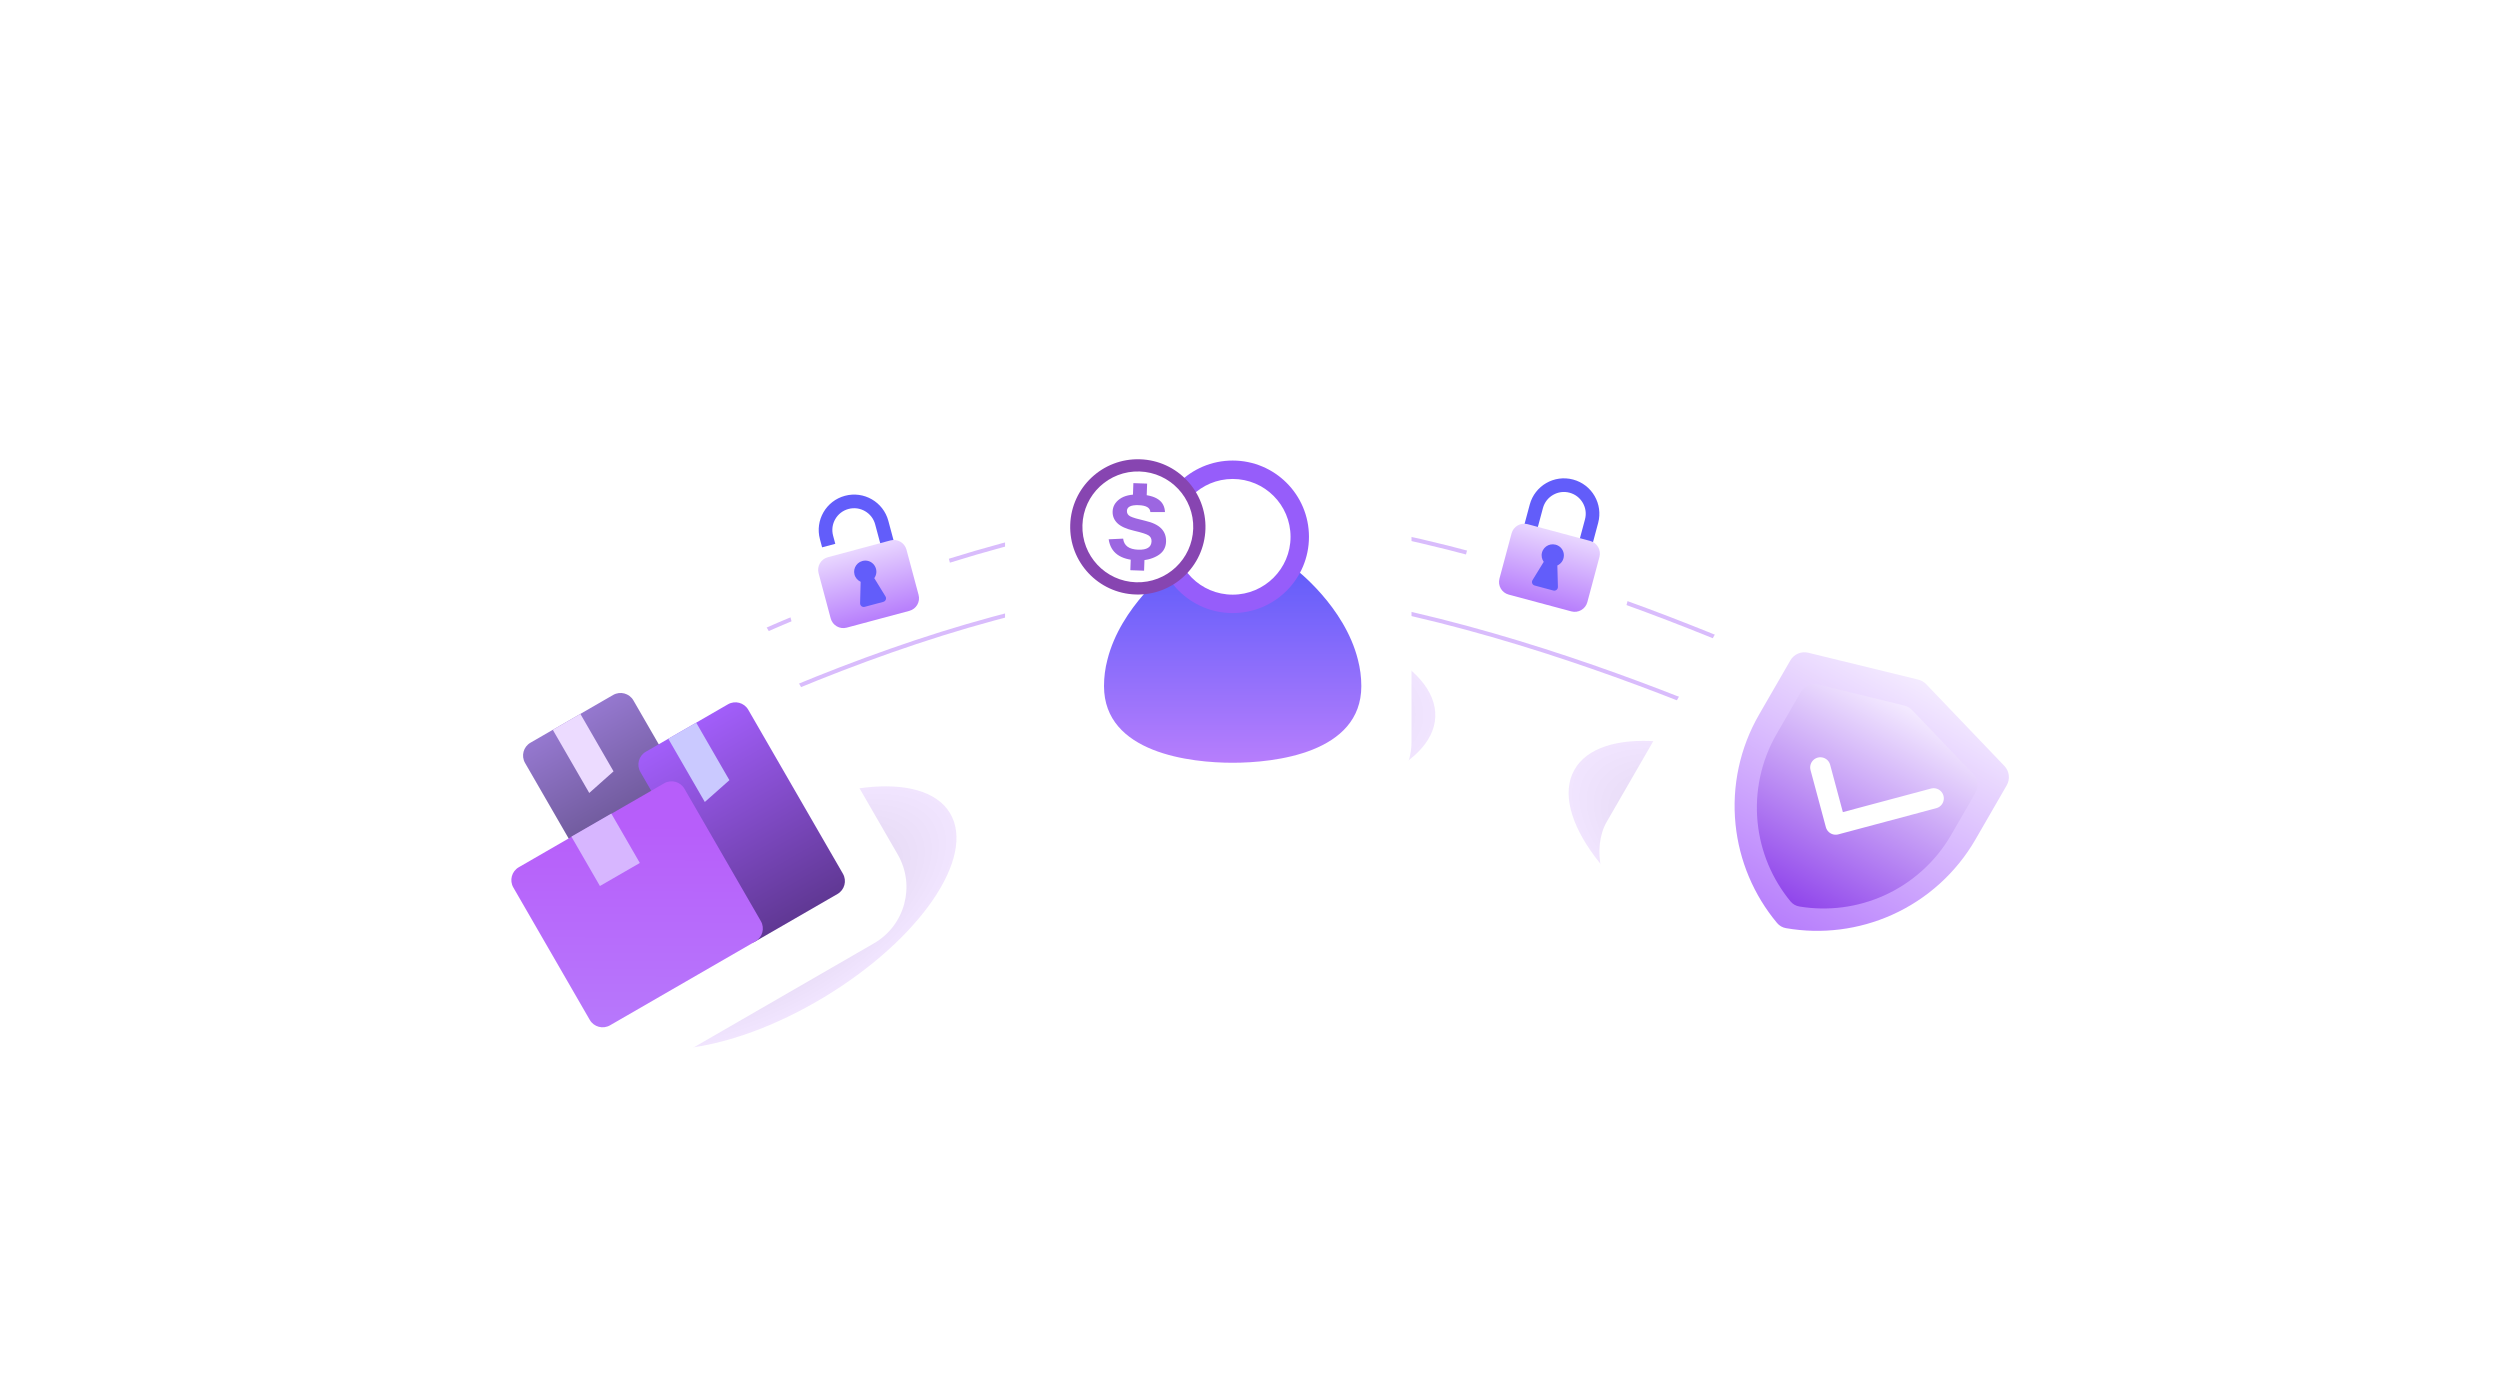 <svg width="540" height="300" viewBox="0 0 540 300" fill="none" xmlns="http://www.w3.org/2000/svg">
<rect width="540" height="300" fill="white"/>
<path d="M124.476 156.308C124.476 156.308 197.999 114.038 255.311 111.121C312.623 108.205 393.142 147.556 393.142 147.556" stroke="#D9BCFC" stroke-width="0.878" stroke-linecap="round"/>
<path d="M122.72 172.111C122.72 172.111 196.243 129.841 253.555 126.925C310.867 124.008 391.386 163.36 391.386 163.36" stroke="#D9BCFC" stroke-width="0.878"/>
<g filter="url(#filter0_f_23_1083)">
<ellipse cx="167.582" cy="198.266" rx="43.9" ry="20.046" transform="rotate(-31.035 167.582 198.266)" fill="url(#paint0_radial_23_1083)"/>
</g>
<g filter="url(#filter1_f_23_1083)">
<ellipse cx="266.157" cy="153.054" rx="43.9" ry="20.046" transform="rotate(2.332 266.157 153.054)" fill="url(#paint1_radial_23_1083)"/>
</g>
<g filter="url(#filter2_f_23_1083)">
<ellipse cx="378.471" cy="187.557" rx="43.9" ry="20.046" transform="rotate(28.886 378.471 187.557)" fill="url(#paint2_radial_23_1083)"/>
</g>
<g filter="url(#filter3_ddd_23_1083)">
<rect x="383.907" y="88.218" width="87.799" height="87.799" rx="14.048" transform="rotate(30 383.907 88.218)" fill="white"/>
<path d="M386.717 117.186C387.497 115.834 389.075 115.16 390.592 115.53L414.355 121.336C415.006 121.495 415.597 121.837 416.06 122.321L432.948 139.984C434.027 141.112 434.231 142.816 433.451 144.167L426.69 155.879C422.549 163.049 416.257 168.735 408.706 172.13C401.51 175.366 393.519 176.367 385.764 175.018C385.016 174.888 384.338 174.496 383.851 173.914C378.802 167.871 375.671 160.448 374.875 152.597C374.039 144.357 375.818 136.063 379.959 128.89L386.717 117.186Z" fill="url(#paint3_linear_23_1083)"/>
<path d="M388.949 124.073C389.729 122.721 391.308 122.047 392.824 122.417L411.315 126.935C411.965 127.094 412.557 127.435 413.02 127.919L426.16 141.663C427.238 142.791 427.443 144.495 426.663 145.846L421.46 154.857C418.119 160.643 413.042 165.231 406.948 167.971C401.21 170.552 394.845 171.371 388.657 170.339C387.908 170.215 387.229 169.823 386.746 169.237C382.757 164.392 380.282 158.469 379.647 152.208C378.973 145.559 380.408 138.866 383.75 133.078L388.949 124.073Z" fill="url(#paint4_linear_23_1083)"/>
<path d="M393.193 140.3L396.508 152.641L417.671 146.985" stroke="white" stroke-width="4.39" stroke-linecap="round" stroke-linejoin="round"/>
</g>
<g filter="url(#filter4_ddd_23_1083)">
<rect x="217.089" y="61" width="87.799" height="87.799" rx="14.048" fill="white"/>
<path d="M294.046 122.737C294.046 137.24 275.245 139.295 266.256 139.295C257.267 139.295 238.466 137.254 238.466 122.737C238.466 120.775 238.718 118.879 239.195 117.062C242.072 105.489 252.772 97.388 252.772 97.388C257.678 103.672 266.256 103.924 266.256 103.924C266.256 103.924 274.834 103.672 279.74 97.388C279.74 97.388 290.439 105.475 293.317 117.062C293.781 118.865 294.046 120.775 294.046 122.737Z" fill="url(#paint5_linear_23_1083)"/>
<path d="M266.256 74.016C257.161 74.016 249.789 81.387 249.789 90.495C249.789 99.589 257.161 106.96 266.256 106.96C275.365 106.96 282.736 99.589 282.736 90.495C282.736 81.387 275.365 74.016 266.256 74.016ZM266.256 102.983C259.361 102.983 253.766 97.388 253.766 90.495C253.766 83.588 259.361 77.993 266.256 77.993C273.164 77.993 278.759 83.588 278.759 90.495C278.759 97.375 273.15 102.983 266.256 102.983Z" fill="#965DFA"/>
<path d="M260.376 88.806C260.122 96.871 253.377 103.203 245.312 102.949C237.247 102.695 230.915 95.95 231.169 87.885C231.423 79.82 238.168 73.489 246.233 73.743C254.298 73.996 260.63 80.742 260.376 88.806Z" fill="#8745B1"/>
<path d="M257.735 88.723C257.525 95.333 251.999 100.519 245.392 100.309C238.786 100.102 233.596 94.574 233.806 87.967C234.012 81.358 239.541 76.17 246.147 76.377C252.755 76.59 257.945 82.116 257.735 88.723Z" fill="white"/>
<path d="M248.477 85.142C248.427 84.207 247.584 83.712 245.938 83.654C244.287 83.595 243.445 84.01 243.414 84.887C243.397 85.427 243.647 85.827 244.171 86.086C244.695 86.348 245.755 86.661 247.35 87.026C248.948 87.39 250.11 87.944 250.835 88.695C251.563 89.442 251.908 90.395 251.868 91.551C251.822 92.901 251.182 93.924 249.947 94.618C248.715 95.31 247.32 95.63 245.76 95.576C241.997 95.443 239.902 93.928 239.475 91.025L242.598 90.883C242.776 92.406 243.863 93.201 245.859 93.272C247.729 93.336 248.688 92.735 248.732 91.469C248.75 90.906 248.539 90.479 248.093 90.189C247.65 89.899 246.594 89.559 244.931 89.175C243.271 88.788 242.075 88.246 241.355 87.55C240.636 86.85 240.292 86.003 240.327 85.003C240.365 83.926 240.877 83.032 241.857 82.323C242.84 81.613 244.244 81.288 246.071 81.354C249.687 81.479 251.541 82.744 251.633 85.147L248.477 85.142Z" fill="#9C66E1"/>
<path d="M244.809 78.893L244.714 81.594L247.683 81.699L247.778 78.998L244.809 78.893Z" fill="#9C66E1"/>
<path d="M244.249 95.002L244.153 97.703L247.122 97.808L247.218 95.107L244.249 95.002Z" fill="#9C66E1"/>
</g>
<g filter="url(#filter5_ddd_23_1083)">
<rect x="81" y="139.141" width="87.799" height="87.799" rx="14.048" transform="rotate(-30 81 139.141)" fill="white"/>
<path d="M132.438 124.651L114.584 134.959C113.051 135.844 112.526 137.804 113.411 139.337L133.846 174.731C134.731 176.264 136.691 176.789 138.224 175.904L156.078 165.597C157.611 164.712 158.136 162.752 157.251 161.219L136.816 125.824C135.931 124.291 133.971 123.766 132.438 124.651Z" fill="url(#paint6_linear_23_1083)"/>
<path d="M132.524 141.149L127.279 145.819L119.403 132.177L125.359 128.738L132.524 141.149Z" fill="#ECDBFF"/>
<path d="M157.243 126.667L139.497 136.913C137.964 137.798 137.439 139.759 138.324 141.291L158.774 176.712C159.659 178.245 161.619 178.77 163.152 177.885L180.898 167.639C182.431 166.754 182.956 164.794 182.071 163.261L161.621 127.841C160.736 126.308 158.776 125.782 157.243 126.667Z" fill="url(#paint7_linear_23_1083)"/>
<path d="M157.552 143.055L152.238 147.767L144.353 134.11L150.379 130.631L157.552 143.055Z" fill="#CAC9FF"/>
<path d="M143.458 143.731L112.055 161.862C110.522 162.747 109.996 164.707 110.881 166.24L127.389 194.832C128.274 196.365 130.234 196.89 131.767 196.005L163.171 177.874C164.704 176.989 165.229 175.029 164.344 173.496L147.836 144.904C146.951 143.371 144.991 142.846 143.458 143.731Z" fill="url(#paint8_linear_23_1083)"/>
<path d="M132.047 150.271L123.424 155.249L129.583 165.916L138.205 160.938L132.047 150.271Z" fill="#D7B6FF"/>
</g>
<g filter="url(#filter6_ddd_23_1083)">
<rect x="163.84" y="82.123" width="36.318" height="36.318" rx="8.731" transform="rotate(-15 163.84 82.123)" fill="white"/>
<path d="M180.422 92.002L179.949 90.235C179.61 88.973 179.814 87.716 180.42 86.667C181.025 85.619 182.013 84.813 183.274 84.475C184.536 84.137 185.794 84.341 186.843 84.946C187.891 85.551 188.697 86.539 189.035 87.801L191.441 96.782L194.287 96.019L191.881 87.038C190.787 82.957 186.594 80.536 182.512 81.629C178.43 82.723 176.009 86.916 177.103 90.998L177.576 92.764L180.422 92.002Z" fill="#625DFA"/>
<path d="M196.419 106.482L182.885 110.109C181.38 110.512 179.835 109.62 179.431 108.115L176.815 98.35C176.412 96.845 177.304 95.3 178.809 94.897L192.343 91.27C193.849 90.867 195.394 91.759 195.797 93.264L198.413 103.029C198.817 104.534 197.925 106.079 196.419 106.482Z" fill="url(#paint9_linear_23_1083)"/>
<path d="M188.845 99.418C189.347 98.714 189.482 97.754 189.001 96.867C188.577 96.085 187.725 95.585 186.832 95.629C185.227 95.695 184.183 97.197 184.573 98.65C184.766 99.373 185.276 99.917 185.903 100.206L185.782 104.837C185.765 105.364 186.261 105.753 186.766 105.618L188.785 105.077L190.804 104.536C191.309 104.4 191.544 103.815 191.266 103.367L188.845 99.418Z" fill="#625DFA"/>
</g>
<g filter="url(#filter7_ddd_23_1083)">
<rect x="323.376" y="69.211" width="36.318" height="36.318" rx="8.731" transform="rotate(15 323.376 69.211)" fill="white"/>
<path d="M331.001 92.758L333.27 84.291C333.608 83.029 334.414 82.041 335.462 81.436C336.511 80.831 337.769 80.627 339.031 80.965C340.293 81.303 341.28 82.109 341.885 83.157C342.491 84.206 342.695 85.464 342.357 86.725L339.95 95.707L342.796 96.469L345.203 87.488C346.296 83.406 343.875 79.213 339.793 78.12C335.711 77.026 331.518 79.447 330.424 83.528L328.155 91.996L331.001 92.758Z" fill="#625DFA"/>
<path d="M339.411 106.597L325.877 102.97C324.372 102.567 323.479 101.022 323.883 99.516L326.499 89.752C326.903 88.246 328.448 87.355 329.953 87.758L343.487 91.384C344.993 91.788 345.885 93.333 345.481 94.838L342.865 104.603C342.464 106.099 340.917 107 339.411 106.597Z" fill="url(#paint10_linear_23_1083)"/>
<path d="M336.386 96.683C337.173 96.324 337.769 95.561 337.797 94.551C337.821 93.662 337.332 92.804 336.537 92.395C335.114 91.65 333.459 92.428 333.07 93.882C332.876 94.604 333.046 95.33 333.445 95.894L331.024 99.844C330.746 100.292 330.981 100.877 331.486 101.012L333.505 101.553L335.524 102.094C336.029 102.23 336.525 101.84 336.508 101.313L336.386 96.683Z" fill="#625DFA"/>
</g>
<defs>
<filter id="filter0_f_23_1083" x="84.663" y="125.953" width="165.838" height="144.627" filterUnits="userSpaceOnUse" color-interpolation-filters="sRGB">
<feFlood flood-opacity="0" result="BackgroundImageFix"/>
<feBlend mode="normal" in="SourceGraphic" in2="BackgroundImageFix" result="shape"/>
<feGaussianBlur stdDeviation="21.95" result="effect1_foregroundBlur_23_1083"/>
</filter>
<filter id="filter1_f_23_1083" x="178.387" y="89.045" width="175.541" height="128.019" filterUnits="userSpaceOnUse" color-interpolation-filters="sRGB">
<feFlood flood-opacity="0" result="BackgroundImageFix"/>
<feBlend mode="normal" in="SourceGraphic" in2="BackgroundImageFix" result="shape"/>
<feGaussianBlur stdDeviation="21.95" result="effect1_foregroundBlur_23_1083"/>
</filter>
<filter id="filter2_f_23_1083" x="294.923" y="116.129" width="167.095" height="142.856" filterUnits="userSpaceOnUse" color-interpolation-filters="sRGB">
<feFlood flood-opacity="0" result="BackgroundImageFix"/>
<feBlend mode="normal" in="SourceGraphic" in2="BackgroundImageFix" result="shape"/>
<feGaussianBlur stdDeviation="21.95" result="effect1_foregroundBlur_23_1083"/>
</filter>
<filter id="filter3_ddd_23_1083" x="330.349" y="85.584" width="139.251" height="148.909" filterUnits="userSpaceOnUse" color-interpolation-filters="sRGB">
<feFlood flood-opacity="0" result="BackgroundImageFix"/>
<feColorMatrix in="SourceAlpha" type="matrix" values="0 0 0 0 0 0 0 0 0 0 0 0 0 0 0 0 0 0 127 0" result="hardAlpha"/>
<feOffset dy="1.756"/>
<feGaussianBlur stdDeviation="2.195"/>
<feColorMatrix type="matrix" values="0 0 0 0 0 0 0 0 0 0 0 0 0 0 0 0 0 0 0.02 0"/>
<feBlend mode="normal" in2="BackgroundImageFix" result="effect1_dropShadow_23_1083"/>
<feColorMatrix in="SourceAlpha" type="matrix" values="0 0 0 0 0 0 0 0 0 0 0 0 0 0 0 0 0 0 127 0" result="hardAlpha"/>
<feOffset dy="7.024"/>
<feGaussianBlur stdDeviation="3.512"/>
<feColorMatrix type="matrix" values="0 0 0 0 0 0 0 0 0 0 0 0 0 0 0 0 0 0 0.02 0"/>
<feBlend mode="normal" in2="effect1_dropShadow_23_1083" result="effect2_dropShadow_23_1083"/>
<feColorMatrix in="SourceAlpha" type="matrix" values="0 0 0 0 0 0 0 0 0 0 0 0 0 0 0 0 0 0 127 0" result="hardAlpha"/>
<feOffset dy="16.682"/>
<feGaussianBlur stdDeviation="4.829"/>
<feColorMatrix type="matrix" values="0 0 0 0 0 0 0 0 0 0 0 0 0 0 0 0 0 0 0.01 0"/>
<feBlend mode="normal" in2="effect2_dropShadow_23_1083" result="effect3_dropShadow_23_1083"/>
<feBlend mode="normal" in="SourceGraphic" in2="effect3_dropShadow_23_1083" result="shape"/>
</filter>
<filter id="filter4_ddd_23_1083" x="207.431" y="58.366" width="107.115" height="116.773" filterUnits="userSpaceOnUse" color-interpolation-filters="sRGB">
<feFlood flood-opacity="0" result="BackgroundImageFix"/>
<feColorMatrix in="SourceAlpha" type="matrix" values="0 0 0 0 0 0 0 0 0 0 0 0 0 0 0 0 0 0 127 0" result="hardAlpha"/>
<feOffset dy="1.756"/>
<feGaussianBlur stdDeviation="2.195"/>
<feColorMatrix type="matrix" values="0 0 0 0 0 0 0 0 0 0 0 0 0 0 0 0 0 0 0.02 0"/>
<feBlend mode="normal" in2="BackgroundImageFix" result="effect1_dropShadow_23_1083"/>
<feColorMatrix in="SourceAlpha" type="matrix" values="0 0 0 0 0 0 0 0 0 0 0 0 0 0 0 0 0 0 127 0" result="hardAlpha"/>
<feOffset dy="7.024"/>
<feGaussianBlur stdDeviation="3.512"/>
<feColorMatrix type="matrix" values="0 0 0 0 0 0 0 0 0 0 0 0 0 0 0 0 0 0 0.02 0"/>
<feBlend mode="normal" in2="effect1_dropShadow_23_1083" result="effect2_dropShadow_23_1083"/>
<feColorMatrix in="SourceAlpha" type="matrix" values="0 0 0 0 0 0 0 0 0 0 0 0 0 0 0 0 0 0 127 0" result="hardAlpha"/>
<feOffset dy="16.682"/>
<feGaussianBlur stdDeviation="4.829"/>
<feColorMatrix type="matrix" values="0 0 0 0 0 0 0 0 0 0 0 0 0 0 0 0 0 0 0.01 0"/>
<feBlend mode="normal" in2="effect2_dropShadow_23_1083" result="effect3_dropShadow_23_1083"/>
<feBlend mode="normal" in="SourceGraphic" in2="effect3_dropShadow_23_1083" result="shape"/>
</filter>
<filter id="filter5_ddd_23_1083" x="71.342" y="92.608" width="139.251" height="148.909" filterUnits="userSpaceOnUse" color-interpolation-filters="sRGB">
<feFlood flood-opacity="0" result="BackgroundImageFix"/>
<feColorMatrix in="SourceAlpha" type="matrix" values="0 0 0 0 0 0 0 0 0 0 0 0 0 0 0 0 0 0 127 0" result="hardAlpha"/>
<feOffset dy="1.756"/>
<feGaussianBlur stdDeviation="2.195"/>
<feColorMatrix type="matrix" values="0 0 0 0 0 0 0 0 0 0 0 0 0 0 0 0 0 0 0.02 0"/>
<feBlend mode="normal" in2="BackgroundImageFix" result="effect1_dropShadow_23_1083"/>
<feColorMatrix in="SourceAlpha" type="matrix" values="0 0 0 0 0 0 0 0 0 0 0 0 0 0 0 0 0 0 127 0" result="hardAlpha"/>
<feOffset dy="7.024"/>
<feGaussianBlur stdDeviation="3.512"/>
<feColorMatrix type="matrix" values="0 0 0 0 0 0 0 0 0 0 0 0 0 0 0 0 0 0 0.02 0"/>
<feBlend mode="normal" in2="effect1_dropShadow_23_1083" result="effect2_dropShadow_23_1083"/>
<feColorMatrix in="SourceAlpha" type="matrix" values="0 0 0 0 0 0 0 0 0 0 0 0 0 0 0 0 0 0 127 0" result="hardAlpha"/>
<feOffset dy="16.682"/>
<feGaussianBlur stdDeviation="4.829"/>
<feColorMatrix type="matrix" values="0 0 0 0 0 0 0 0 0 0 0 0 0 0 0 0 0 0 0.01 0"/>
<feBlend mode="normal" in2="effect2_dropShadow_23_1083" result="effect3_dropShadow_23_1083"/>
<feBlend mode="normal" in="SourceGraphic" in2="effect3_dropShadow_23_1083" result="shape"/>
</filter>
<filter id="filter6_ddd_23_1083" x="154.182" y="70.089" width="63.796" height="73.454" filterUnits="userSpaceOnUse" color-interpolation-filters="sRGB">
<feFlood flood-opacity="0" result="BackgroundImageFix"/>
<feColorMatrix in="SourceAlpha" type="matrix" values="0 0 0 0 0 0 0 0 0 0 0 0 0 0 0 0 0 0 127 0" result="hardAlpha"/>
<feOffset dy="1.756"/>
<feGaussianBlur stdDeviation="2.195"/>
<feColorMatrix type="matrix" values="0 0 0 0 0 0 0 0 0 0 0 0 0 0 0 0 0 0 0.02 0"/>
<feBlend mode="normal" in2="BackgroundImageFix" result="effect1_dropShadow_23_1083"/>
<feColorMatrix in="SourceAlpha" type="matrix" values="0 0 0 0 0 0 0 0 0 0 0 0 0 0 0 0 0 0 127 0" result="hardAlpha"/>
<feOffset dy="7.024"/>
<feGaussianBlur stdDeviation="3.512"/>
<feColorMatrix type="matrix" values="0 0 0 0 0 0 0 0 0 0 0 0 0 0 0 0 0 0 0.02 0"/>
<feBlend mode="normal" in2="effect1_dropShadow_23_1083" result="effect2_dropShadow_23_1083"/>
<feColorMatrix in="SourceAlpha" type="matrix" values="0 0 0 0 0 0 0 0 0 0 0 0 0 0 0 0 0 0 127 0" result="hardAlpha"/>
<feOffset dy="16.682"/>
<feGaussianBlur stdDeviation="4.829"/>
<feColorMatrix type="matrix" values="0 0 0 0 0 0 0 0 0 0 0 0 0 0 0 0 0 0 0.01 0"/>
<feBlend mode="normal" in2="effect2_dropShadow_23_1083" result="effect3_dropShadow_23_1083"/>
<feBlend mode="normal" in="SourceGraphic" in2="effect3_dropShadow_23_1083" result="shape"/>
</filter>
<filter id="filter7_ddd_23_1083" x="304.318" y="66.577" width="63.796" height="73.454" filterUnits="userSpaceOnUse" color-interpolation-filters="sRGB">
<feFlood flood-opacity="0" result="BackgroundImageFix"/>
<feColorMatrix in="SourceAlpha" type="matrix" values="0 0 0 0 0 0 0 0 0 0 0 0 0 0 0 0 0 0 127 0" result="hardAlpha"/>
<feOffset dy="1.756"/>
<feGaussianBlur stdDeviation="2.195"/>
<feColorMatrix type="matrix" values="0 0 0 0 0 0 0 0 0 0 0 0 0 0 0 0 0 0 0.02 0"/>
<feBlend mode="normal" in2="BackgroundImageFix" result="effect1_dropShadow_23_1083"/>
<feColorMatrix in="SourceAlpha" type="matrix" values="0 0 0 0 0 0 0 0 0 0 0 0 0 0 0 0 0 0 127 0" result="hardAlpha"/>
<feOffset dy="7.024"/>
<feGaussianBlur stdDeviation="3.512"/>
<feColorMatrix type="matrix" values="0 0 0 0 0 0 0 0 0 0 0 0 0 0 0 0 0 0 0.02 0"/>
<feBlend mode="normal" in2="effect1_dropShadow_23_1083" result="effect2_dropShadow_23_1083"/>
<feColorMatrix in="SourceAlpha" type="matrix" values="0 0 0 0 0 0 0 0 0 0 0 0 0 0 0 0 0 0 127 0" result="hardAlpha"/>
<feOffset dy="16.682"/>
<feGaussianBlur stdDeviation="4.829"/>
<feColorMatrix type="matrix" values="0 0 0 0 0 0 0 0 0 0 0 0 0 0 0 0 0 0 0.01 0"/>
<feBlend mode="normal" in2="effect2_dropShadow_23_1083" result="effect3_dropShadow_23_1083"/>
<feBlend mode="normal" in="SourceGraphic" in2="effect3_dropShadow_23_1083" result="shape"/>
</filter>
<radialGradient id="paint0_radial_23_1083" cx="0" cy="0" r="1" gradientUnits="userSpaceOnUse" gradientTransform="translate(167.582 198.266) rotate(90) scale(20.046 43.9)">
<stop stop-color="#6D4B96" stop-opacity="0.3"/>
<stop offset="1" stop-color="#B77EFC" stop-opacity="0.2"/>
</radialGradient>
<radialGradient id="paint1_radial_23_1083" cx="0" cy="0" r="1" gradientUnits="userSpaceOnUse" gradientTransform="translate(266.157 153.054) rotate(90) scale(20.046 43.9)">
<stop stop-color="#6D4B96" stop-opacity="0.3"/>
<stop offset="1" stop-color="#B77EFC" stop-opacity="0.2"/>
</radialGradient>
<radialGradient id="paint2_radial_23_1083" cx="0" cy="0" r="1" gradientUnits="userSpaceOnUse" gradientTransform="translate(378.471 187.557) rotate(90) scale(20.046 43.9)">
<stop stop-color="#6D4B96" stop-opacity="0.3"/>
<stop offset="1" stop-color="#B77EFC" stop-opacity="0.2"/>
</radialGradient>
<linearGradient id="paint3_linear_23_1083" x1="415.34" y1="121.573" x2="384.61" y2="174.798" gradientUnits="userSpaceOnUse">
<stop stop-color="#F4EBFF"/>
<stop offset="1" stop-color="#B77EFC"/>
</linearGradient>
<linearGradient id="paint4_linear_23_1083" x1="412.301" y1="127.173" x2="387.503" y2="170.124" gradientUnits="userSpaceOnUse">
<stop stop-color="#F4EBFF"/>
<stop offset="1" stop-color="#9045EB"/>
</linearGradient>
<linearGradient id="paint5_linear_23_1083" x1="266.256" y1="97.388" x2="266.256" y2="139.295" gradientUnits="userSpaceOnUse">
<stop stop-color="#625DFA"/>
<stop offset="1" stop-color="#B77EFC"/>
</linearGradient>
<linearGradient id="paint6_linear_23_1083" x1="123.511" y1="129.805" x2="147.151" y2="170.751" gradientUnits="userSpaceOnUse">
<stop stop-color="#9578CF"/>
<stop offset="1" stop-color="#4B3D69"/>
</linearGradient>
<linearGradient id="paint7_linear_23_1083" x1="148.37" y1="131.79" x2="172.025" y2="172.762" gradientUnits="userSpaceOnUse">
<stop stop-color="#A25EFA"/>
<stop offset="1" stop-color="#603894"/>
</linearGradient>
<linearGradient id="paint8_linear_23_1083" x1="127.756" y1="152.797" x2="127.534" y2="206.307" gradientUnits="userSpaceOnUse">
<stop stop-color="#B75EFA"/>
<stop offset="1" stop-color="#B77EFC"/>
</linearGradient>
<linearGradient id="paint9_linear_23_1083" x1="185.576" y1="93.083" x2="189.652" y2="108.296" gradientUnits="userSpaceOnUse">
<stop stop-color="#E9D7FF"/>
<stop offset="1" stop-color="#B77EFC"/>
</linearGradient>
<linearGradient id="paint10_linear_23_1083" x1="336.72" y1="89.571" x2="332.644" y2="104.783" gradientUnits="userSpaceOnUse">
<stop stop-color="#E9D7FF"/>
<stop offset="1" stop-color="#B77EFC"/>
</linearGradient>
</defs>
</svg>
